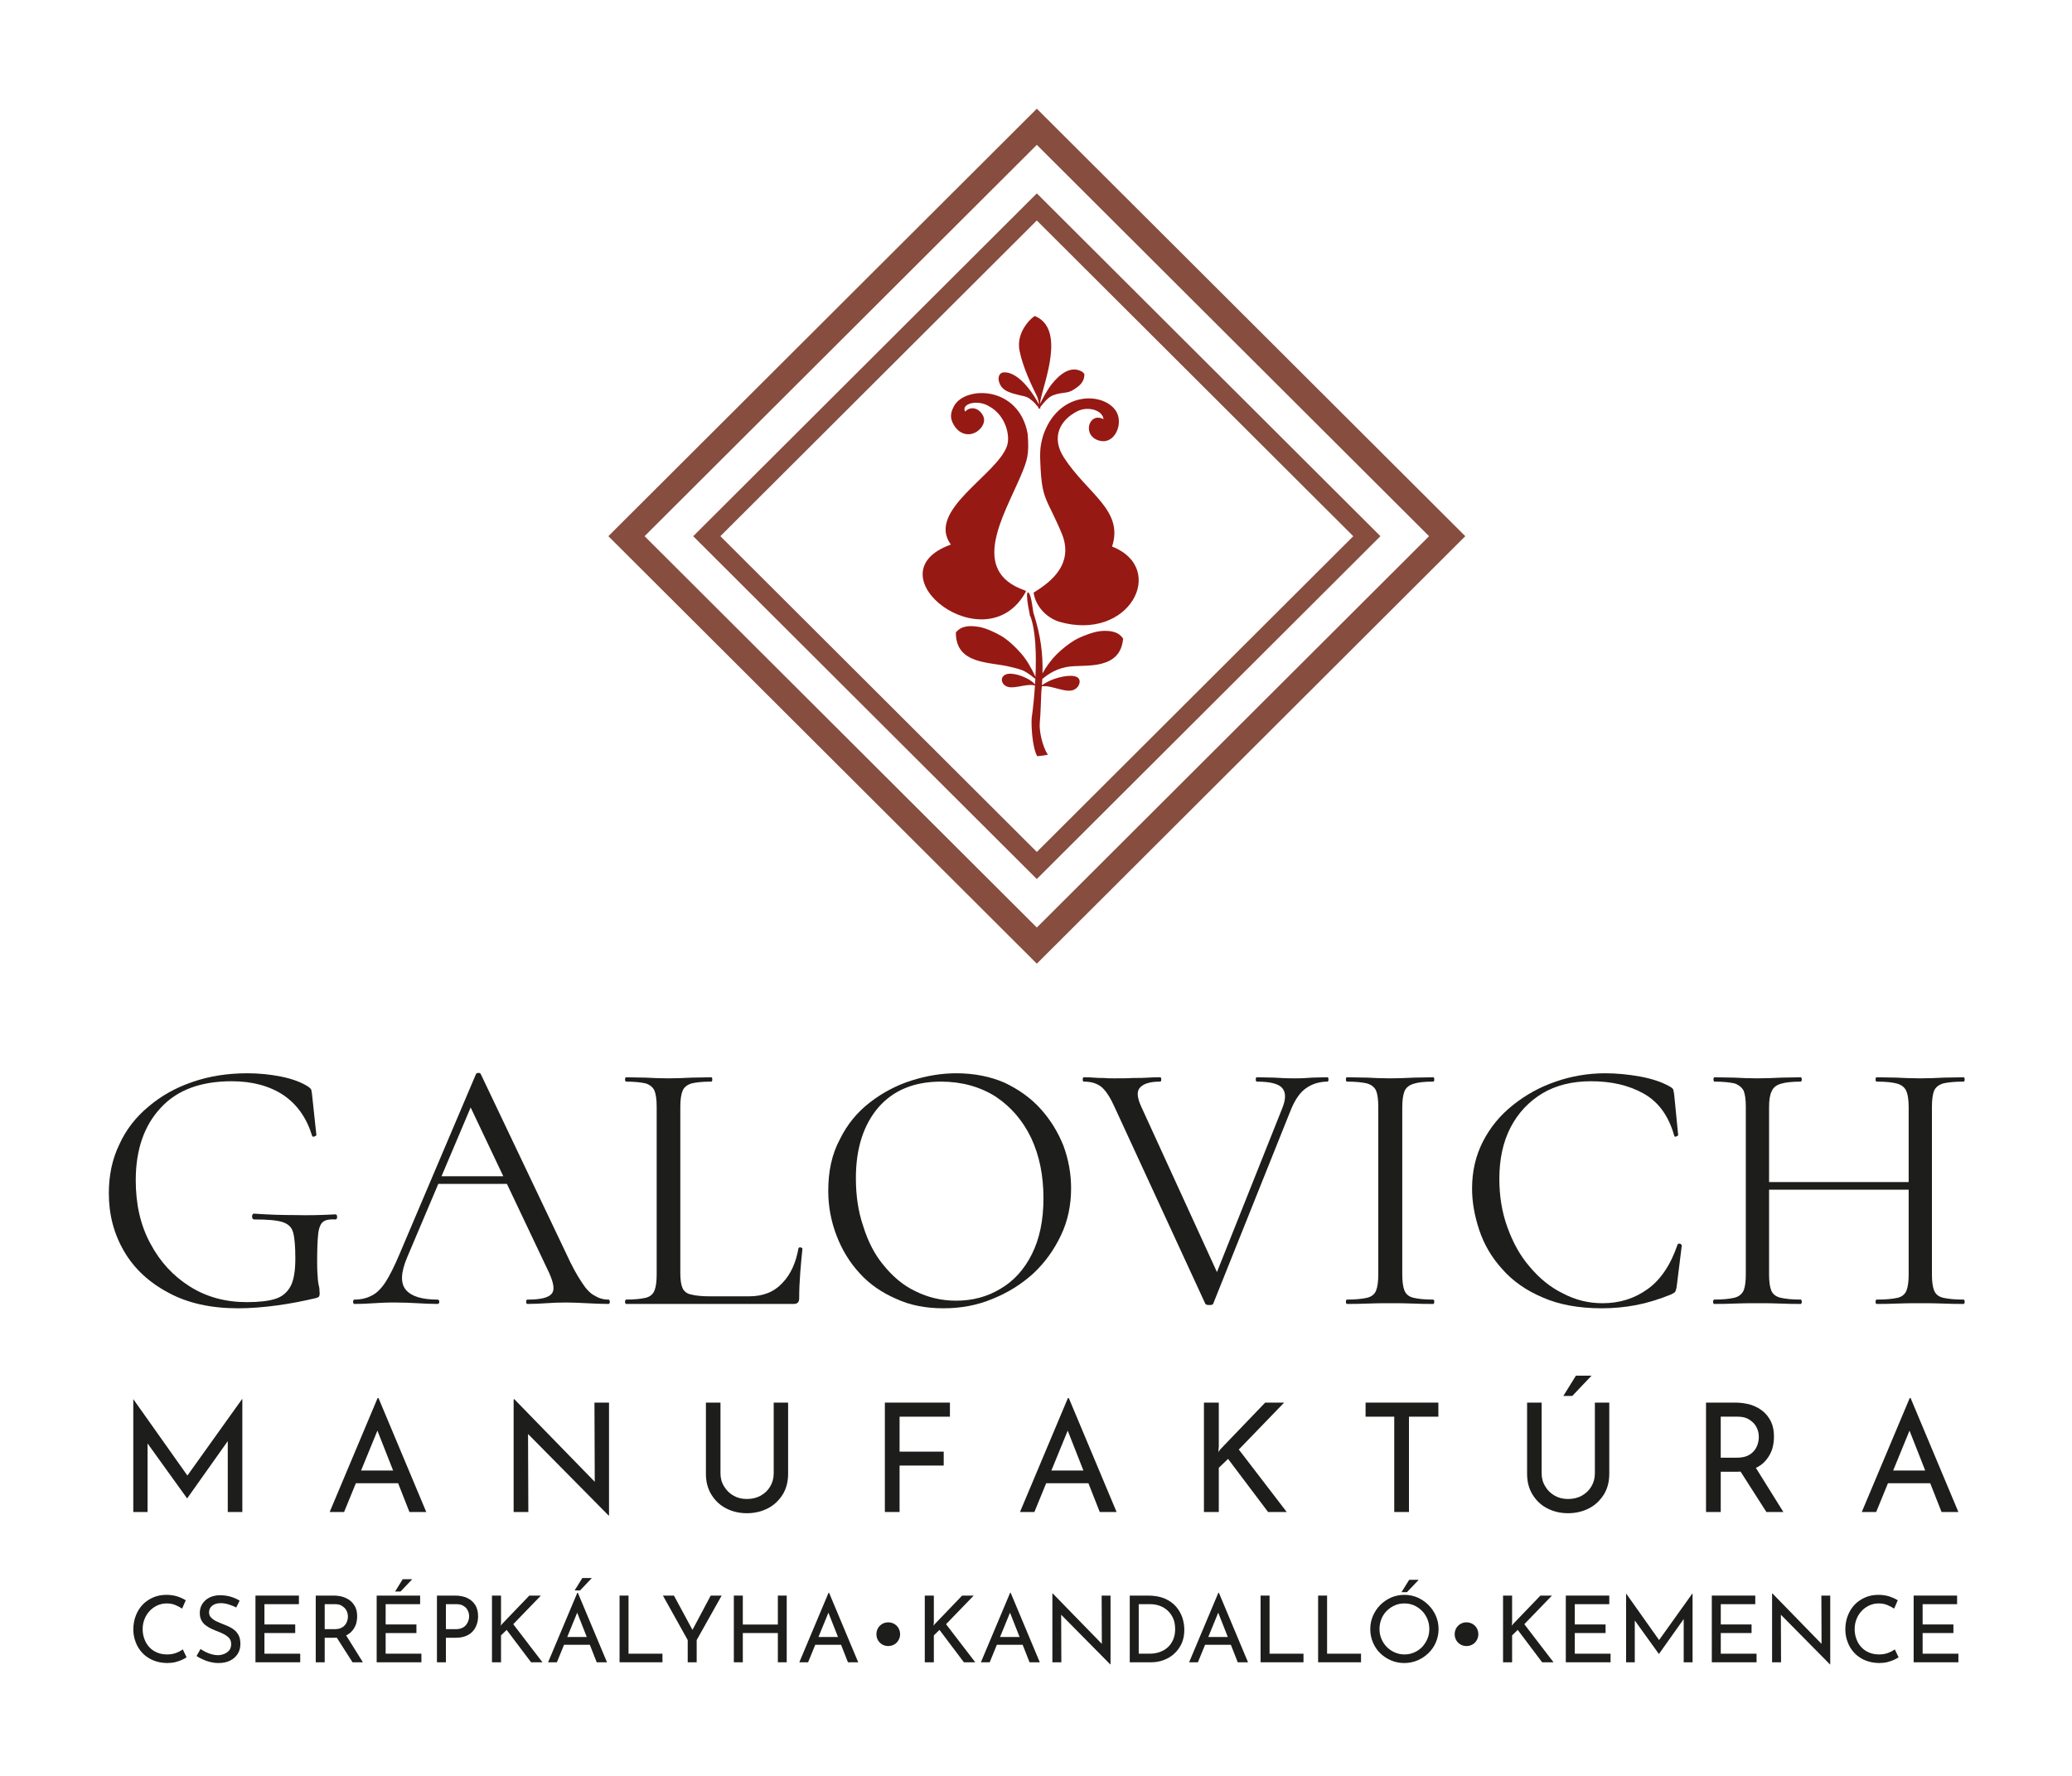 <svg width="140" height="120" viewBox="0 0 140 120" fill="none" xmlns="http://www.w3.org/2000/svg">
<path fill-rule="evenodd" clip-rule="evenodd" d="M70.056 65.118L41.105 36.231L70.056 7.345L99.006 36.231L70.056 65.118ZM96.558 36.231L70.056 9.788L43.553 36.231L70.056 62.675L96.558 36.231ZM70.054 59.398L46.838 36.233L70.056 13.067L93.272 36.231L70.054 59.398ZM91.437 36.233L70.054 14.898L48.673 36.231L70.056 57.567L91.437 36.233Z" fill="#874D3F"/>
<path fill-rule="evenodd" clip-rule="evenodd" d="M70.206 27.337C70.193 27.227 70.179 27.119 70.163 27.078C70.121 26.962 70.129 26.896 70.031 26.701C69.696 26.032 69.109 24.799 68.895 23.733C68.59 22.326 69.878 21.334 69.925 21.354C72.015 22.218 70.544 25.809 70.301 27.06C70.297 27.079 70.288 27.175 70.279 27.283C70.394 27.042 70.722 26.386 71.077 25.94C71.61 25.277 72.336 24.707 73.068 25.091C73.179 25.15 73.171 25.171 73.265 25.26C73.299 25.778 72.948 26.066 72.621 26.278C72.484 26.37 72.287 26.489 72.047 26.52C71.011 26.65 70.882 26.774 70.286 27.507C70.292 27.522 70.294 27.53 70.291 27.53C70.287 27.53 70.319 27.651 70.253 27.604C70.251 27.618 70.251 27.629 70.25 27.633C70.247 27.637 70.243 27.621 70.238 27.593C70.234 27.589 70.23 27.586 70.225 27.582C70.221 27.587 70.217 27.592 70.213 27.598C70.179 27.639 70.172 27.553 70.151 27.585C70.142 27.579 70.151 27.555 70.167 27.526C70.079 27.435 69.976 27.309 69.974 27.305C69.921 27.221 69.612 26.962 69.54 26.919C69.266 26.756 69.124 26.77 68.822 26.687C68.667 26.644 68.504 26.612 68.353 26.56C68.168 26.496 68.006 26.426 67.894 26.347C67.665 26.19 67.547 25.98 67.492 25.762C67.424 25.492 67.518 25.175 67.823 25.162C68.898 25.111 69.912 26.763 70.206 27.337ZM69.962 45.752C70.031 44.23 69.981 42.603 69.622 41.654C69.588 41.622 69.573 41.577 69.577 41.538L69.577 41.512C69.23 39.892 69.456 39.828 69.604 40.24C69.746 40.638 69.804 41.485 69.866 41.533C70.304 42.933 70.473 44.126 70.44 45.501C70.713 45.001 71.055 44.557 71.403 44.207C71.79 43.829 72.218 43.495 72.627 43.249C72.781 43.154 73.421 42.847 74.041 42.699C74.495 42.595 74.94 42.624 75.144 42.671C75.427 42.738 75.666 42.835 75.886 43.149C75.793 44.23 75.169 44.656 74.402 44.854C73.638 45.052 72.713 44.948 72.04 45.075C71.189 45.243 70.667 45.689 70.426 45.878C70.419 46.017 70.411 46.159 70.4 46.303C70.582 46.172 70.902 45.991 71.24 45.875C72.013 45.61 72.932 45.531 72.949 46.038C72.956 46.134 72.915 46.371 72.679 46.542C72.13 46.946 71.1 46.267 70.394 46.377C70.384 46.513 70.372 46.651 70.358 46.791C70.326 47.462 70.318 48.167 70.255 48.839C70.203 49.38 70.428 50.423 70.799 51.003C70.652 51.034 70.227 51.089 70.08 51.099C69.717 50.415 69.676 48.899 69.708 48.522C69.789 47.953 69.875 47.17 69.93 46.32C69.274 46.144 68.324 46.707 67.855 46.28C67.662 46.102 67.683 45.892 67.714 45.81C67.88 45.385 68.628 45.476 69.324 45.811C69.619 45.947 69.817 46.115 69.935 46.241C69.943 46.11 69.951 45.977 69.957 45.843C69.95 45.847 69.939 45.847 69.923 45.841C69.861 45.821 69.731 45.688 69.649 45.632C69.528 45.55 69.418 45.463 69.247 45.371C68.94 45.204 68.571 45.141 68.279 45.065C67.615 44.889 66.679 44.858 65.924 44.596C65.167 44.334 64.576 43.838 64.586 42.731C64.841 42.435 65.093 42.359 65.386 42.32C65.595 42.292 66.044 42.306 66.49 42.445C67.097 42.639 67.707 42.992 67.853 43.099C68.239 43.372 68.633 43.742 68.988 44.147C69.387 44.6 69.695 45.172 69.914 45.627C69.935 45.673 69.952 45.717 69.962 45.752ZM69.438 29.322C69.544 30.704 69.431 31.078 68.939 32.228C67.788 34.911 65.497 38.593 69.241 39.892C69.274 39.903 69.294 39.934 69.318 39.953C69.322 39.957 69.345 39.926 69.328 39.957C66.664 44.928 58.736 38.77 64.247 36.799C62.557 34.489 67.409 32.074 68.046 30.116C68.276 29.419 67.934 28.04 66.825 27.451C66.038 26.968 64.921 27.286 65.213 27.812C65.571 27.423 66.17 27.547 66.441 28.13C66.728 28.748 65.798 29.678 64.951 29.223C64.73 29.105 64.484 28.863 64.326 28.465C64.174 28.078 64.303 27.729 64.458 27.443C65.208 26.052 68.853 26.049 69.438 29.322ZM70.465 29.482C71.456 26.423 74.52 26.455 75.394 27.758C75.931 28.558 75.366 30.004 74.35 29.792C73.066 29.523 73.539 27.793 74.563 28.324C74.495 27.724 73.547 27.435 72.823 27.772C71.594 28.386 71.01 29.564 71.891 30.924C73.482 33.378 75.938 34.473 75.141 36.933C78.895 38.394 76.329 43.409 71.541 42.005C70.621 41.694 69.969 40.901 69.844 40.081C69.835 40.02 69.838 40.047 69.862 40.031C70.558 39.576 72.634 38.37 71.775 36.133C70.691 33.532 70.391 33.875 70.29 31.205C70.245 30.314 70.347 29.928 70.465 29.482Z" fill="#971914"/>
<path d="M16.098 88.404C14.256 88.404 12.684 88.061 11.382 87.35C10.081 86.664 9.073 85.733 8.386 84.556C7.698 83.38 7.354 82.081 7.354 80.635C7.354 79.434 7.575 78.331 8.066 77.327C8.508 76.346 9.172 75.488 10.031 74.778C10.867 74.067 11.849 73.503 13.003 73.111C14.133 72.719 15.361 72.523 16.712 72.523C17.474 72.523 18.235 72.597 18.972 72.743C19.709 72.891 20.323 73.111 20.79 73.405C20.937 73.503 21.011 73.577 21.035 73.65C21.06 73.724 21.06 73.822 21.085 73.969L21.379 76.714C21.379 76.714 21.33 76.763 21.256 76.787C21.158 76.836 21.109 76.812 21.085 76.738C20.716 75.537 20.078 74.631 19.144 73.993C18.211 73.381 17.056 73.062 15.656 73.062C13.568 73.062 11.972 73.65 10.867 74.851C9.737 76.052 9.172 77.694 9.172 79.753C9.172 81.37 9.491 82.792 10.154 84.017C10.817 85.267 11.702 86.223 12.832 86.934C13.961 87.644 15.239 87.988 16.688 87.988C17.498 87.988 18.137 87.914 18.604 87.767C19.07 87.62 19.414 87.326 19.635 86.909C19.857 86.493 19.955 85.855 19.955 85.022C19.955 84.238 19.906 83.65 19.807 83.282C19.709 82.914 19.463 82.694 19.07 82.571C18.677 82.449 18.039 82.4 17.179 82.4C17.081 82.4 17.032 82.326 17.032 82.204C17.032 82.081 17.081 82.008 17.154 82.008C18.186 82.081 19.12 82.106 19.979 82.106C20.839 82.13 21.723 82.106 22.657 82.057C22.73 82.057 22.779 82.106 22.779 82.228C22.779 82.351 22.73 82.4 22.657 82.4C22.288 82.375 22.018 82.424 21.846 82.547C21.674 82.669 21.551 82.939 21.502 83.356C21.453 83.772 21.428 84.409 21.428 85.267C21.428 85.806 21.453 86.198 21.478 86.468C21.502 86.738 21.551 86.909 21.576 87.032C21.576 87.154 21.6 87.301 21.6 87.424C21.6 87.522 21.551 87.62 21.551 87.62C21.551 87.62 21.453 87.694 21.33 87.718C20.495 87.914 19.635 88.086 18.727 88.208C17.818 88.331 16.933 88.404 16.098 88.404Z" fill="#1D1D1B"/>
<path d="M29.166 79.998L29.534 79.483H34.594L34.766 79.998H29.166ZM41.103 87.816C41.177 87.816 41.202 87.865 41.202 87.963C41.202 88.061 41.177 88.11 41.103 88.11C40.637 88.11 40.145 88.085 39.654 88.061C39.163 88.037 38.696 88.012 38.23 88.012C37.714 88.012 37.272 88.037 36.903 88.061C36.535 88.085 36.117 88.11 35.651 88.11C35.577 88.11 35.552 88.061 35.552 87.963C35.552 87.865 35.577 87.816 35.651 87.816C36.51 87.816 37.051 87.693 37.272 87.424C37.493 87.179 37.419 86.713 37.1 86.002L31.647 74.508L32.261 73.748L27.496 84.998C27.078 86.002 27.053 86.713 27.422 87.154C27.79 87.595 28.503 87.816 29.559 87.816C29.633 87.816 29.682 87.865 29.682 87.963C29.682 88.061 29.633 88.11 29.559 88.11C29.068 88.11 28.625 88.085 28.208 88.061C27.79 88.037 27.275 88.012 26.66 88.012C26.071 88.012 25.604 88.037 25.26 88.061C24.892 88.085 24.474 88.11 23.959 88.11C23.885 88.11 23.86 88.061 23.86 87.963C23.86 87.865 23.885 87.816 23.959 87.816C24.401 87.816 24.794 87.718 25.113 87.546C25.432 87.399 25.752 87.081 26.046 86.639C26.317 86.223 26.636 85.586 26.98 84.777L32.163 72.572C32.187 72.523 32.261 72.498 32.334 72.498C32.408 72.498 32.457 72.523 32.482 72.572L38.279 84.752C38.647 85.561 38.991 86.174 39.286 86.615C39.581 87.081 39.875 87.399 40.17 87.546C40.44 87.718 40.76 87.816 41.103 87.816Z" fill="#1D1D1B"/>
<path d="M45.967 74.802V86.027C45.967 86.468 46.016 86.811 46.114 87.032C46.212 87.252 46.409 87.424 46.703 87.473C46.974 87.546 47.391 87.595 47.931 87.595H50.609C51.567 87.595 52.304 87.301 52.869 86.689C53.434 86.1 53.777 85.316 53.949 84.36C53.949 84.311 53.998 84.287 54.097 84.287C54.17 84.311 54.219 84.336 54.219 84.385C54.17 84.826 54.121 85.365 54.072 85.978C54.023 86.615 53.998 87.203 53.998 87.743C53.998 87.988 53.876 88.11 53.63 88.11H42.282C42.282 88.11 42.233 88.061 42.233 87.963C42.233 87.865 42.282 87.816 42.282 87.816C42.871 87.816 43.314 87.767 43.633 87.694C43.928 87.62 44.124 87.448 44.222 87.203C44.321 86.958 44.37 86.591 44.37 86.125V74.778C44.37 74.312 44.321 73.944 44.222 73.699C44.124 73.479 43.928 73.307 43.633 73.209C43.314 73.136 42.871 73.087 42.282 73.087C42.282 73.087 42.233 73.038 42.233 72.939C42.233 72.841 42.282 72.793 42.282 72.793C42.675 72.793 43.117 72.817 43.608 72.817C44.1 72.841 44.615 72.866 45.156 72.866C45.721 72.866 46.261 72.841 46.752 72.817C47.244 72.817 47.686 72.793 48.054 72.793C48.103 72.793 48.128 72.841 48.128 72.939C48.128 73.038 48.103 73.087 48.054 73.087C47.465 73.087 47.023 73.136 46.728 73.209C46.409 73.307 46.212 73.479 46.114 73.724C46.016 73.969 45.967 74.337 45.967 74.802Z" fill="#1D1D1B"/>
<path d="M63.75 88.404C62.571 88.404 61.515 88.208 60.557 87.767C59.599 87.35 58.764 86.787 58.1 86.052C57.413 85.316 56.897 84.459 56.528 83.503C56.16 82.547 55.963 81.542 55.963 80.464C55.963 79.14 56.209 77.988 56.749 76.983C57.241 75.979 57.928 75.145 58.788 74.484C59.648 73.822 60.581 73.332 61.588 73.013C62.595 72.695 63.602 72.523 64.609 72.523C65.813 72.523 66.918 72.743 67.876 73.16C68.81 73.601 69.645 74.189 70.308 74.925C70.971 75.66 71.487 76.493 71.856 77.425C72.199 78.356 72.371 79.312 72.371 80.292C72.371 81.444 72.15 82.498 71.684 83.478C71.217 84.459 70.603 85.316 69.817 86.052C69.006 86.787 68.097 87.35 67.066 87.767C66.01 88.208 64.904 88.404 63.75 88.404ZM64.609 87.89C65.715 87.89 66.722 87.62 67.606 87.081C68.49 86.566 69.203 85.782 69.719 84.753C70.234 83.723 70.504 82.473 70.504 80.978C70.504 79.434 70.234 78.086 69.669 76.885C69.105 75.709 68.294 74.778 67.262 74.091C66.206 73.43 64.978 73.087 63.578 73.087C61.76 73.087 60.36 73.675 59.353 74.827C58.346 76.003 57.83 77.596 57.83 79.606C57.83 80.758 57.977 81.836 58.321 82.841C58.641 83.87 59.083 84.753 59.697 85.488C60.311 86.248 61.023 86.86 61.858 87.252C62.694 87.669 63.602 87.89 64.609 87.89Z" fill="#1D1D1B"/>
<path d="M89.689 72.793C89.738 72.793 89.762 72.841 89.762 72.939C89.762 73.038 89.738 73.087 89.689 73.087C89.173 73.087 88.681 73.234 88.288 73.503C87.871 73.773 87.502 74.287 87.208 75.023L81.976 88.086C81.951 88.159 81.877 88.184 81.73 88.184C81.558 88.184 81.46 88.159 81.435 88.086L75.319 74.827C75.049 74.214 74.754 73.748 74.46 73.479C74.14 73.209 73.747 73.087 73.231 73.087C73.182 73.087 73.158 73.038 73.158 72.939C73.158 72.841 73.182 72.793 73.231 72.793C73.453 72.793 73.674 72.793 73.895 72.817C74.116 72.841 74.337 72.841 74.558 72.841C74.779 72.866 75.025 72.866 75.27 72.866C75.761 72.866 76.204 72.866 76.572 72.841C76.94 72.841 77.284 72.841 77.579 72.817C77.874 72.793 78.144 72.793 78.39 72.793C78.439 72.793 78.463 72.841 78.463 72.939C78.463 73.038 78.439 73.087 78.39 73.087C77.751 73.087 77.309 73.209 77.063 73.454C76.793 73.699 76.818 74.116 77.088 74.729L82.393 86.321L81.632 87.448L86.643 74.876C86.888 74.263 86.888 73.822 86.643 73.528C86.397 73.234 85.832 73.087 84.923 73.087C84.874 73.087 84.85 73.038 84.85 72.939C84.85 72.841 84.874 72.793 84.923 72.793C85.341 72.793 85.709 72.817 86.078 72.817C86.446 72.841 86.913 72.866 87.502 72.866C87.969 72.866 88.362 72.841 88.657 72.817C88.927 72.817 89.271 72.793 89.689 72.793Z" fill="#1D1D1B"/>
<path d="M94.748 86.125C94.748 86.591 94.797 86.958 94.895 87.203C94.994 87.448 95.19 87.62 95.51 87.694C95.804 87.767 96.246 87.816 96.836 87.816C96.885 87.816 96.91 87.865 96.91 87.963C96.91 88.061 96.885 88.11 96.836 88.11C96.443 88.11 96.001 88.11 95.534 88.086C95.043 88.061 94.502 88.061 93.913 88.061C93.373 88.061 92.857 88.061 92.366 88.086C91.85 88.11 91.408 88.11 91.015 88.11C90.966 88.11 90.941 88.061 90.941 87.963C90.941 87.865 90.966 87.816 91.015 87.816C91.604 87.816 92.046 87.767 92.366 87.694C92.685 87.62 92.881 87.448 92.98 87.203C93.078 86.958 93.127 86.591 93.127 86.125V74.778C93.127 74.312 93.078 73.944 92.98 73.699C92.881 73.479 92.685 73.307 92.366 73.209C92.046 73.136 91.604 73.087 91.015 73.087C90.966 73.087 90.941 73.038 90.941 72.939C90.941 72.841 90.966 72.793 91.015 72.793C91.408 72.793 91.85 72.817 92.366 72.817C92.857 72.841 93.373 72.866 93.913 72.866C94.502 72.866 95.043 72.841 95.534 72.817C96.025 72.817 96.468 72.793 96.836 72.793C96.885 72.793 96.91 72.841 96.91 72.939C96.91 73.038 96.885 73.087 96.836 73.087C96.246 73.087 95.804 73.136 95.51 73.234C95.19 73.332 94.994 73.503 94.895 73.748C94.797 73.993 94.748 74.361 94.748 74.827V86.125Z" fill="#1D1D1B"/>
<path d="M108.454 72.523C109.216 72.523 110.002 72.597 110.812 72.743C111.623 72.891 112.262 73.111 112.753 73.381C112.9 73.454 112.998 73.528 113.048 73.601C113.072 73.675 113.097 73.797 113.121 73.969L113.391 76.714C113.391 76.714 113.342 76.763 113.269 76.787C113.195 76.836 113.146 76.812 113.121 76.738C112.753 75.415 112.065 74.459 111.058 73.895C110.051 73.332 108.872 73.062 107.496 73.062C106.244 73.062 105.138 73.332 104.23 73.871C103.296 74.435 102.584 75.194 102.068 76.175C101.552 77.18 101.307 78.331 101.307 79.655C101.307 80.807 101.479 81.91 101.847 82.914C102.215 83.944 102.707 84.851 103.37 85.61C104.008 86.37 104.745 86.983 105.605 87.399C106.44 87.841 107.324 88.061 108.282 88.061C109.437 88.061 110.444 87.743 111.328 87.105C112.188 86.493 112.876 85.488 113.342 84.115C113.367 84.042 113.416 84.017 113.514 84.042C113.588 84.066 113.637 84.14 113.637 84.14L113.293 86.909C113.269 87.105 113.22 87.228 113.195 87.277C113.146 87.35 113.048 87.399 112.9 87.473C112.114 87.792 111.328 88.037 110.567 88.184C109.805 88.331 109.019 88.404 108.233 88.404C106.686 88.404 105.335 88.159 104.23 87.669C103.124 87.203 102.215 86.566 101.503 85.757C100.791 84.973 100.275 84.091 99.956 83.135C99.636 82.179 99.464 81.248 99.464 80.317C99.464 79.14 99.71 78.086 100.201 77.13C100.692 76.175 101.356 75.366 102.215 74.68C103.075 73.993 104.033 73.454 105.114 73.087C106.17 72.719 107.3 72.523 108.454 72.523Z" fill="#1D1D1B"/>
<path d="M128.964 74.827C128.964 74.361 128.915 73.993 128.817 73.748C128.719 73.503 128.522 73.332 128.227 73.234C127.908 73.136 127.441 73.087 126.803 73.087C126.754 73.087 126.729 73.038 126.729 72.939C126.729 72.841 126.754 72.793 126.803 72.793C127.196 72.793 127.638 72.817 128.129 72.817C128.62 72.841 129.161 72.866 129.775 72.866C130.315 72.866 130.831 72.841 131.347 72.817C131.863 72.817 132.305 72.793 132.673 72.793C132.722 72.793 132.747 72.841 132.747 72.939C132.747 73.038 132.722 73.087 132.673 73.087C132.059 73.087 131.617 73.136 131.298 73.209C130.978 73.307 130.782 73.479 130.684 73.699C130.585 73.944 130.536 74.312 130.536 74.778V86.125C130.536 86.591 130.585 86.958 130.684 87.203C130.782 87.448 130.978 87.62 131.298 87.694C131.617 87.767 132.059 87.816 132.673 87.816C132.722 87.816 132.747 87.865 132.747 87.963C132.747 88.061 132.722 88.11 132.673 88.11C132.305 88.11 131.863 88.11 131.347 88.086C130.831 88.061 130.315 88.061 129.775 88.061C129.161 88.061 128.62 88.061 128.129 88.086C127.638 88.11 127.196 88.11 126.803 88.11C126.754 88.11 126.729 88.061 126.729 87.963C126.729 87.865 126.754 87.816 126.803 87.816C127.441 87.816 127.908 87.767 128.227 87.694C128.522 87.62 128.719 87.448 128.817 87.203C128.915 86.958 128.964 86.591 128.964 86.125V74.827ZM118.672 80.39V79.875H129.652V80.39H118.672ZM117.96 86.125V74.778C117.96 74.312 117.911 73.944 117.813 73.699C117.69 73.479 117.493 73.307 117.199 73.209C116.879 73.136 116.437 73.087 115.823 73.087C115.823 73.087 115.774 73.038 115.774 72.939C115.774 72.841 115.823 72.793 115.823 72.793C116.216 72.793 116.658 72.817 117.174 72.817C117.665 72.841 118.181 72.866 118.722 72.866C119.336 72.866 119.876 72.841 120.367 72.817C120.859 72.817 121.301 72.793 121.694 72.793C121.694 72.793 121.743 72.841 121.743 72.939C121.743 73.038 121.694 73.087 121.694 73.087C121.08 73.087 120.638 73.136 120.318 73.234C119.999 73.332 119.802 73.503 119.704 73.748C119.581 73.993 119.532 74.361 119.532 74.827V86.125C119.532 86.591 119.581 86.958 119.68 87.203C119.778 87.448 119.999 87.62 120.318 87.694C120.638 87.767 121.08 87.816 121.694 87.816C121.694 87.816 121.743 87.865 121.743 87.963C121.743 88.061 121.694 88.11 121.694 88.11C121.276 88.11 120.834 88.11 120.367 88.086C119.876 88.061 119.336 88.061 118.722 88.061C118.181 88.061 117.665 88.061 117.15 88.086C116.634 88.11 116.192 88.11 115.799 88.11C115.799 88.11 115.75 88.061 115.75 87.963C115.75 87.865 115.799 87.816 115.799 87.816C116.413 87.816 116.855 87.767 117.174 87.694C117.493 87.62 117.69 87.448 117.813 87.203C117.911 86.958 117.96 86.591 117.96 86.125Z" fill="#1D1D1B"/>
<path d="M9.006 102.169V94.542L12.9 100.042L12.48 99.961L16.353 94.542H16.374V102.169H15.39V96.791L15.451 97.292L12.654 101.239H12.634L9.795 97.292L9.97 96.832V102.169H9.006Z" fill="#1D1D1B"/>
<path d="M22.275 102.169L25.513 94.471H25.575L28.802 102.169H27.665L25.247 96.025L25.954 95.564L23.249 102.169H22.275ZM24.171 99.368H26.927L27.255 100.226H23.884L24.171 99.368Z" fill="#1D1D1B"/>
<path d="M41.119 102.404L35.391 96.607L35.678 96.679L35.699 102.169H34.705V94.552H34.756L40.422 100.37L40.187 100.318L40.166 94.777H41.15V102.404H41.119Z" fill="#1D1D1B"/>
<path d="M48.681 99.552C48.681 99.889 48.763 100.185 48.927 100.441C49.081 100.707 49.296 100.911 49.562 101.065C49.828 101.218 50.126 101.29 50.464 101.29C50.812 101.29 51.12 101.218 51.396 101.065C51.673 100.911 51.888 100.707 52.042 100.441C52.196 100.185 52.277 99.889 52.277 99.552V94.777H53.251V99.582C53.251 100.124 53.128 100.594 52.882 100.993C52.626 101.392 52.298 101.709 51.878 101.923C51.458 102.138 50.986 102.251 50.464 102.251C49.941 102.251 49.48 102.138 49.06 101.923C48.64 101.709 48.312 101.392 48.066 100.993C47.82 100.594 47.697 100.124 47.697 99.582V94.777H48.681V99.552Z" fill="#1D1D1B"/>
<path d="M59.788 94.777H64.184V95.728H60.782V98.09H63.764V99.03H60.782V102.169H59.788V94.777Z" fill="#1D1D1B"/>
<path d="M68.918 102.169L72.155 94.471H72.217L75.445 102.169H74.307L71.889 96.025L72.596 95.564L69.891 102.169H68.918ZM70.813 99.368H73.569L73.897 100.226H70.526L70.813 99.368Z" fill="#1D1D1B"/>
<path d="M82.351 97.752L82.32 98.12L82.453 97.936L85.486 94.777H86.767L83.703 97.947L86.941 102.169H85.681L82.976 98.58L82.351 99.183V102.169H81.347V94.777H82.351V97.752Z" fill="#1D1D1B"/>
<path d="M92.269 94.777H97.187V95.728H95.2V102.169H94.206V95.728H92.269V94.777Z" fill="#1D1D1B"/>
<path d="M104.165 99.552C104.165 99.889 104.247 100.185 104.411 100.441C104.565 100.707 104.78 100.911 105.047 101.065C105.313 101.218 105.61 101.29 105.948 101.29C106.297 101.29 106.604 101.218 106.881 101.065C107.157 100.911 107.372 100.707 107.526 100.441C107.68 100.185 107.762 99.889 107.762 99.552V94.777H108.735V99.582C108.735 100.124 108.612 100.594 108.366 100.993C108.11 101.392 107.782 101.709 107.362 101.923C106.942 102.138 106.471 102.251 105.948 102.251C105.426 102.251 104.965 102.138 104.544 101.923C104.124 101.709 103.796 101.392 103.551 100.993C103.305 100.594 103.182 100.124 103.182 99.582V94.777H104.165V99.552ZM107.536 92.957L106.235 94.327H105.631L106.481 92.957H107.536Z" fill="#1D1D1B"/>
<path d="M117.24 94.777C117.619 94.777 117.967 94.828 118.285 94.92C118.603 95.022 118.879 95.166 119.115 95.36C119.351 95.554 119.535 95.799 119.668 96.076C119.801 96.362 119.863 96.689 119.863 97.067C119.863 97.364 119.822 97.65 119.74 97.926C119.648 98.202 119.504 98.458 119.31 98.683C119.115 98.918 118.859 99.102 118.541 99.235C118.223 99.378 117.824 99.449 117.363 99.449H116.266V102.169H115.272V94.777H117.24ZM117.342 98.499C117.639 98.499 117.885 98.458 118.08 98.366C118.275 98.274 118.418 98.161 118.531 98.018C118.644 97.885 118.715 97.732 118.767 97.568C118.818 97.405 118.838 97.251 118.838 97.108C118.838 96.955 118.818 96.801 118.767 96.638C118.715 96.484 118.633 96.331 118.521 96.198C118.398 96.065 118.254 95.953 118.08 95.861C117.896 95.769 117.67 95.728 117.414 95.728H116.266V98.499H117.342ZM118.562 99.061L120.498 102.169H119.351L117.383 99.091L118.562 99.061Z" fill="#1D1D1B"/>
<path d="M125.796 102.169L129.034 94.471H129.095L132.323 102.169H131.186L128.767 96.025L129.474 95.564L126.769 102.169H125.796ZM127.691 99.368H130.448L130.776 100.226H127.405L127.691 99.368Z" fill="#1D1D1B"/>
<path d="M12.607 111.987C12.532 112.037 12.432 112.093 12.301 112.156C12.169 112.218 12.02 112.268 11.851 112.312C11.676 112.355 11.489 112.374 11.282 112.374C10.932 112.368 10.62 112.305 10.339 112.187C10.058 112.068 9.814 111.9 9.621 111.694C9.427 111.489 9.271 111.246 9.171 110.971C9.065 110.703 9.008 110.41 9.008 110.105C9.008 109.768 9.065 109.457 9.177 109.17C9.283 108.889 9.439 108.64 9.639 108.428C9.839 108.222 10.077 108.06 10.351 107.942C10.62 107.823 10.92 107.767 11.245 107.767C11.514 107.767 11.763 107.805 11.982 107.873C12.201 107.948 12.394 108.035 12.55 108.135L12.307 108.696C12.182 108.615 12.032 108.534 11.857 108.459C11.676 108.384 11.482 108.347 11.264 108.347C11.045 108.347 10.832 108.391 10.639 108.478C10.445 108.565 10.27 108.69 10.12 108.846C9.97 109.002 9.852 109.189 9.77 109.394C9.683 109.606 9.639 109.831 9.639 110.074C9.639 110.317 9.677 110.547 9.758 110.753C9.833 110.965 9.945 111.146 10.089 111.302C10.233 111.458 10.402 111.576 10.608 111.663C10.814 111.751 11.039 111.794 11.295 111.794C11.526 111.794 11.726 111.757 11.907 111.688C12.088 111.62 12.232 111.539 12.351 111.451L12.607 111.987Z" fill="#1D1D1B"/>
<path d="M15.961 108.621C15.805 108.54 15.636 108.472 15.455 108.416C15.274 108.359 15.093 108.328 14.918 108.328C14.674 108.328 14.487 108.384 14.343 108.497C14.2 108.609 14.125 108.758 14.125 108.945C14.125 109.089 14.168 109.207 14.262 109.301C14.356 109.4 14.475 109.488 14.624 109.556C14.774 109.625 14.931 109.693 15.093 109.756C15.237 109.812 15.374 109.868 15.512 109.937C15.649 110.005 15.774 110.086 15.886 110.186C15.993 110.286 16.08 110.41 16.149 110.554C16.211 110.697 16.242 110.878 16.242 111.096C16.242 111.333 16.186 111.551 16.068 111.744C15.949 111.938 15.774 112.093 15.555 112.206C15.337 112.318 15.074 112.374 14.768 112.374C14.568 112.374 14.381 112.349 14.2 112.305C14.018 112.262 13.85 112.199 13.694 112.125C13.537 112.056 13.4 111.981 13.281 111.9L13.55 111.426C13.65 111.495 13.762 111.563 13.893 111.626C14.025 111.694 14.156 111.744 14.3 111.782C14.443 111.825 14.581 111.844 14.712 111.844C14.856 111.844 14.993 111.819 15.137 111.763C15.274 111.713 15.387 111.632 15.48 111.526C15.574 111.42 15.618 111.277 15.618 111.096C15.618 110.94 15.58 110.815 15.499 110.71C15.418 110.61 15.305 110.523 15.174 110.448C15.043 110.379 14.899 110.311 14.749 110.254C14.606 110.198 14.462 110.142 14.318 110.074C14.175 110.011 14.037 109.93 13.912 109.837C13.787 109.75 13.687 109.631 13.612 109.494C13.537 109.357 13.5 109.189 13.5 108.995C13.5 108.758 13.556 108.553 13.675 108.372C13.787 108.197 13.944 108.06 14.143 107.954C14.343 107.855 14.575 107.798 14.831 107.792C15.124 107.792 15.38 107.83 15.605 107.898C15.824 107.967 16.024 108.054 16.192 108.16L15.961 108.621Z" fill="#1D1D1B"/>
<path d="M17.261 107.817H20.197V108.397H17.867V109.768H19.947V110.348H17.867V111.744H20.285V112.324H17.261V107.817Z" fill="#1D1D1B"/>
<path d="M22.533 107.817C22.764 107.817 22.977 107.848 23.17 107.904C23.364 107.967 23.533 108.054 23.676 108.172C23.82 108.291 23.932 108.44 24.014 108.609C24.095 108.783 24.132 108.983 24.132 109.213C24.132 109.394 24.107 109.569 24.057 109.737C24.001 109.905 23.914 110.061 23.795 110.198C23.676 110.342 23.52 110.454 23.326 110.535C23.133 110.622 22.889 110.666 22.608 110.666H21.939V112.324H21.334V107.817H22.533ZM22.596 110.086C22.777 110.086 22.927 110.061 23.045 110.005C23.164 109.949 23.251 109.88 23.32 109.793C23.389 109.712 23.433 109.619 23.464 109.519C23.495 109.419 23.508 109.326 23.508 109.238C23.508 109.145 23.495 109.051 23.464 108.952C23.433 108.858 23.383 108.765 23.314 108.684C23.239 108.603 23.151 108.534 23.045 108.478C22.933 108.422 22.795 108.397 22.639 108.397H21.939V110.086H22.596ZM23.339 110.429L24.52 112.324H23.82L22.62 110.448L23.339 110.429Z" fill="#1D1D1B"/>
<path d="M25.451 107.817H28.387V108.397H26.057V109.768H28.137V110.348H26.057V111.744H28.474V112.324H25.451V107.817ZM27.856 106.708L27.062 107.543H26.694L27.212 106.708H27.856Z" fill="#1D1D1B"/>
<path d="M30.729 107.817C31.06 107.817 31.341 107.873 31.573 107.979C31.804 108.091 31.985 108.253 32.116 108.459C32.241 108.665 32.303 108.92 32.303 109.213C32.303 109.394 32.279 109.569 32.222 109.737C32.166 109.912 32.085 110.067 31.966 110.205C31.848 110.348 31.691 110.46 31.498 110.541C31.304 110.622 31.073 110.666 30.798 110.666H30.129V112.324H29.523V107.817H30.729ZM30.792 110.086C30.973 110.086 31.116 110.055 31.235 109.999C31.354 109.943 31.441 109.868 31.51 109.774C31.579 109.687 31.622 109.594 31.654 109.494C31.685 109.394 31.698 109.307 31.698 109.226C31.698 109.132 31.685 109.039 31.654 108.939C31.622 108.846 31.573 108.752 31.51 108.671C31.441 108.59 31.348 108.528 31.241 108.472C31.129 108.422 30.992 108.397 30.829 108.397H30.129V110.086H30.792Z" fill="#1D1D1B"/>
<path d="M33.853 109.631L33.835 109.855L33.916 109.743L35.765 107.817H36.546L34.678 109.75L36.652 112.324H35.884L34.234 110.136L33.853 110.504V112.324H33.241V107.817H33.853V109.631Z" fill="#1D1D1B"/>
<path d="M37.033 112.324L39.007 107.63H39.045L41.013 112.324H40.319L38.845 108.578L39.276 108.297L37.627 112.324H37.033ZM38.189 110.616H39.87L40.069 111.14H38.014L38.189 110.616ZM39.988 106.633L39.195 107.468H38.826L39.345 106.633H39.988Z" fill="#1D1D1B"/>
<path d="M41.862 107.817H42.468V111.744H44.761V112.324H41.862V107.817Z" fill="#1D1D1B"/>
<path d="M46.467 110.822L44.792 107.817H45.536L46.879 110.304L46.692 110.317L48.022 107.817H48.76L47.073 110.822V112.324H46.467V110.822Z" fill="#1D1D1B"/>
<path d="M53.157 107.817V112.324H52.558V110.348H50.19V112.324H49.584V107.817H50.19V109.774H52.558V107.817H53.157Z" fill="#1D1D1B"/>
<path d="M54.008 112.324L55.982 107.63H56.02L57.987 112.324H57.294L55.819 108.578L56.251 108.297L54.601 112.324H54.008ZM55.164 110.616H56.844L57.044 111.14H54.989L55.164 110.616Z" fill="#1D1D1B"/>
<path d="M59.218 110.429C59.218 110.28 59.255 110.142 59.324 110.018C59.393 109.899 59.493 109.8 59.611 109.731C59.73 109.662 59.867 109.625 60.011 109.625C60.161 109.625 60.299 109.662 60.423 109.731C60.542 109.8 60.642 109.899 60.711 110.018C60.78 110.142 60.817 110.28 60.817 110.429C60.817 110.572 60.78 110.71 60.711 110.828C60.642 110.953 60.542 111.052 60.423 111.121C60.299 111.19 60.161 111.227 60.011 111.227C59.867 111.227 59.73 111.19 59.611 111.121C59.493 111.052 59.393 110.953 59.324 110.834C59.255 110.716 59.218 110.579 59.218 110.429Z" fill="#1D1D1B"/>
<path d="M63.098 109.631L63.079 109.855L63.16 109.743L65.009 107.817H65.79L63.922 109.75L65.896 112.324H65.128L63.479 110.136L63.098 110.504V112.324H62.485V107.817H63.098V109.631Z" fill="#1D1D1B"/>
<path d="M66.277 112.324L68.251 107.63H68.289L70.257 112.324H69.564L68.089 108.578L68.52 108.297L66.871 112.324H66.277ZM67.433 110.616H69.114L69.314 111.14H67.258L67.433 110.616Z" fill="#1D1D1B"/>
<path d="M75.017 112.467L71.525 108.933L71.7 108.976L71.712 112.324H71.106V107.68H71.138L74.593 111.227L74.449 111.196L74.436 107.817H75.036V112.467H75.017Z" fill="#1D1D1B"/>
<path d="M76.335 112.324V107.817H77.566C78.009 107.817 78.39 107.886 78.709 108.023C79.021 108.16 79.271 108.341 79.465 108.565C79.659 108.79 79.796 109.039 79.89 109.307C79.977 109.581 80.021 109.855 80.021 110.124C80.021 110.466 79.965 110.772 79.846 111.04C79.727 111.308 79.559 111.539 79.352 111.732C79.146 111.925 78.909 112.068 78.64 112.168C78.372 112.274 78.084 112.324 77.784 112.324H76.335ZM76.941 111.744H77.666C77.915 111.744 78.147 111.707 78.359 111.632C78.565 111.557 78.753 111.451 78.909 111.308C79.065 111.165 79.184 110.99 79.271 110.784C79.359 110.579 79.402 110.348 79.402 110.086C79.402 109.806 79.359 109.563 79.265 109.351C79.171 109.145 79.046 108.97 78.89 108.827C78.734 108.684 78.553 108.578 78.353 108.503C78.153 108.434 77.941 108.397 77.722 108.397H76.941V111.744Z" fill="#1D1D1B"/>
<path d="M80.346 112.324L82.32 107.63H82.358L84.326 112.324H83.632L82.158 108.578L82.589 108.297L80.94 112.324H80.346ZM81.502 110.616H83.183L83.382 111.14H81.327L81.502 110.616Z" fill="#1D1D1B"/>
<path d="M85.175 107.817H85.781V111.744H88.074V112.324H85.175V107.817Z" fill="#1D1D1B"/>
<path d="M89.062 107.817H89.668V111.744H91.961V112.324H89.062V107.817Z" fill="#1D1D1B"/>
<path d="M92.585 110.074C92.585 109.762 92.647 109.469 92.766 109.189C92.884 108.914 93.047 108.671 93.259 108.453C93.472 108.241 93.715 108.073 93.996 107.948C94.271 107.83 94.571 107.767 94.89 107.767C95.208 107.767 95.502 107.83 95.783 107.948C96.058 108.073 96.302 108.241 96.52 108.453C96.733 108.671 96.901 108.914 97.02 109.189C97.139 109.469 97.201 109.762 97.201 110.074C97.201 110.392 97.139 110.691 97.02 110.971C96.901 111.252 96.733 111.495 96.52 111.701C96.302 111.913 96.058 112.075 95.783 112.193C95.502 112.311 95.208 112.374 94.89 112.374C94.571 112.374 94.271 112.318 93.996 112.199C93.715 112.081 93.472 111.919 93.259 111.713C93.047 111.507 92.884 111.264 92.766 110.984C92.647 110.703 92.585 110.404 92.585 110.074ZM93.209 110.08C93.209 110.317 93.253 110.541 93.34 110.741C93.428 110.946 93.547 111.133 93.703 111.289C93.859 111.445 94.034 111.57 94.24 111.657C94.446 111.75 94.665 111.794 94.902 111.794C95.133 111.794 95.352 111.75 95.558 111.657C95.764 111.57 95.939 111.445 96.089 111.289C96.239 111.133 96.358 110.946 96.445 110.741C96.533 110.541 96.576 110.317 96.576 110.074C96.576 109.837 96.533 109.612 96.445 109.4C96.358 109.195 96.239 109.008 96.083 108.852C95.927 108.696 95.752 108.571 95.546 108.478C95.34 108.391 95.121 108.347 94.89 108.347C94.652 108.347 94.434 108.391 94.228 108.484C94.021 108.578 93.846 108.702 93.69 108.858C93.534 109.014 93.415 109.201 93.334 109.407C93.253 109.619 93.209 109.843 93.209 110.08ZM95.858 106.751L95.065 107.587H94.696L95.215 106.751H95.858Z" fill="#1D1D1B"/>
<path d="M98.289 110.429C98.289 110.28 98.326 110.142 98.395 110.018C98.463 109.899 98.564 109.8 98.682 109.731C98.801 109.662 98.938 109.625 99.082 109.625C99.232 109.625 99.369 109.662 99.494 109.731C99.613 109.8 99.713 109.899 99.782 110.018C99.85 110.142 99.888 110.28 99.888 110.429C99.888 110.572 99.85 110.71 99.782 110.828C99.713 110.953 99.613 111.052 99.494 111.121C99.369 111.19 99.232 111.227 99.082 111.227C98.938 111.227 98.801 111.19 98.682 111.121C98.564 111.052 98.463 110.953 98.395 110.834C98.326 110.716 98.289 110.579 98.289 110.429Z" fill="#1D1D1B"/>
<path d="M102.169 109.631L102.15 109.855L102.231 109.743L104.081 107.817H104.861L102.994 109.75L104.968 112.324H104.199L102.55 110.136L102.169 110.504V112.324H101.557V107.817H102.169V109.631Z" fill="#1D1D1B"/>
<path d="M105.798 107.817H108.735V108.397H106.404V109.768H108.485V110.348H106.404V111.744H108.822V112.324H105.798V107.817Z" fill="#1D1D1B"/>
<path d="M109.871 112.324V107.674L112.245 111.027L111.989 110.978L114.35 107.674H114.363V112.324H113.763V109.045L113.801 109.351L112.095 111.757H112.083L110.352 109.351L110.458 109.07V112.324H109.871Z" fill="#1D1D1B"/>
<path d="M115.663 107.817H118.599V108.397H116.269V109.768H118.349V110.348H116.269V111.744H118.686V112.324H115.663V107.817Z" fill="#1D1D1B"/>
<path d="M123.646 112.467L120.154 108.933L120.329 108.976L120.341 112.324H119.735V107.68H119.767L123.221 111.227L123.078 111.196L123.065 107.817H123.665V112.467H123.646Z" fill="#1D1D1B"/>
<path d="M128.283 111.987C128.208 112.037 128.108 112.093 127.976 112.156C127.845 112.218 127.695 112.268 127.527 112.312C127.352 112.355 127.164 112.374 126.958 112.374C126.608 112.368 126.296 112.305 126.015 112.187C125.734 112.068 125.49 111.9 125.296 111.694C125.103 111.489 124.946 111.246 124.847 110.971C124.74 110.703 124.684 110.41 124.684 110.105C124.684 109.768 124.74 109.457 124.853 109.17C124.959 108.889 125.115 108.64 125.315 108.428C125.515 108.222 125.752 108.06 126.027 107.942C126.296 107.823 126.596 107.767 126.921 107.767C127.189 107.767 127.439 107.805 127.658 107.873C127.876 107.948 128.07 108.035 128.226 108.135L127.983 108.696C127.858 108.615 127.708 108.534 127.533 108.459C127.352 108.384 127.158 108.347 126.939 108.347C126.721 108.347 126.508 108.391 126.315 108.478C126.121 108.565 125.946 108.69 125.796 108.846C125.646 109.002 125.527 109.189 125.446 109.394C125.359 109.606 125.315 109.831 125.315 110.074C125.315 110.317 125.353 110.547 125.434 110.753C125.509 110.965 125.621 111.146 125.765 111.302C125.909 111.458 126.077 111.576 126.283 111.663C126.49 111.751 126.714 111.794 126.971 111.794C127.202 111.794 127.402 111.757 127.583 111.688C127.764 111.62 127.908 111.539 128.026 111.451L128.283 111.987Z" fill="#1D1D1B"/>
<path d="M129.301 107.817H132.237V108.397H129.907V109.768H131.987V110.348H129.907V111.744H132.324V112.324H129.301V107.817Z" fill="#1D1D1B"/>
</svg>
